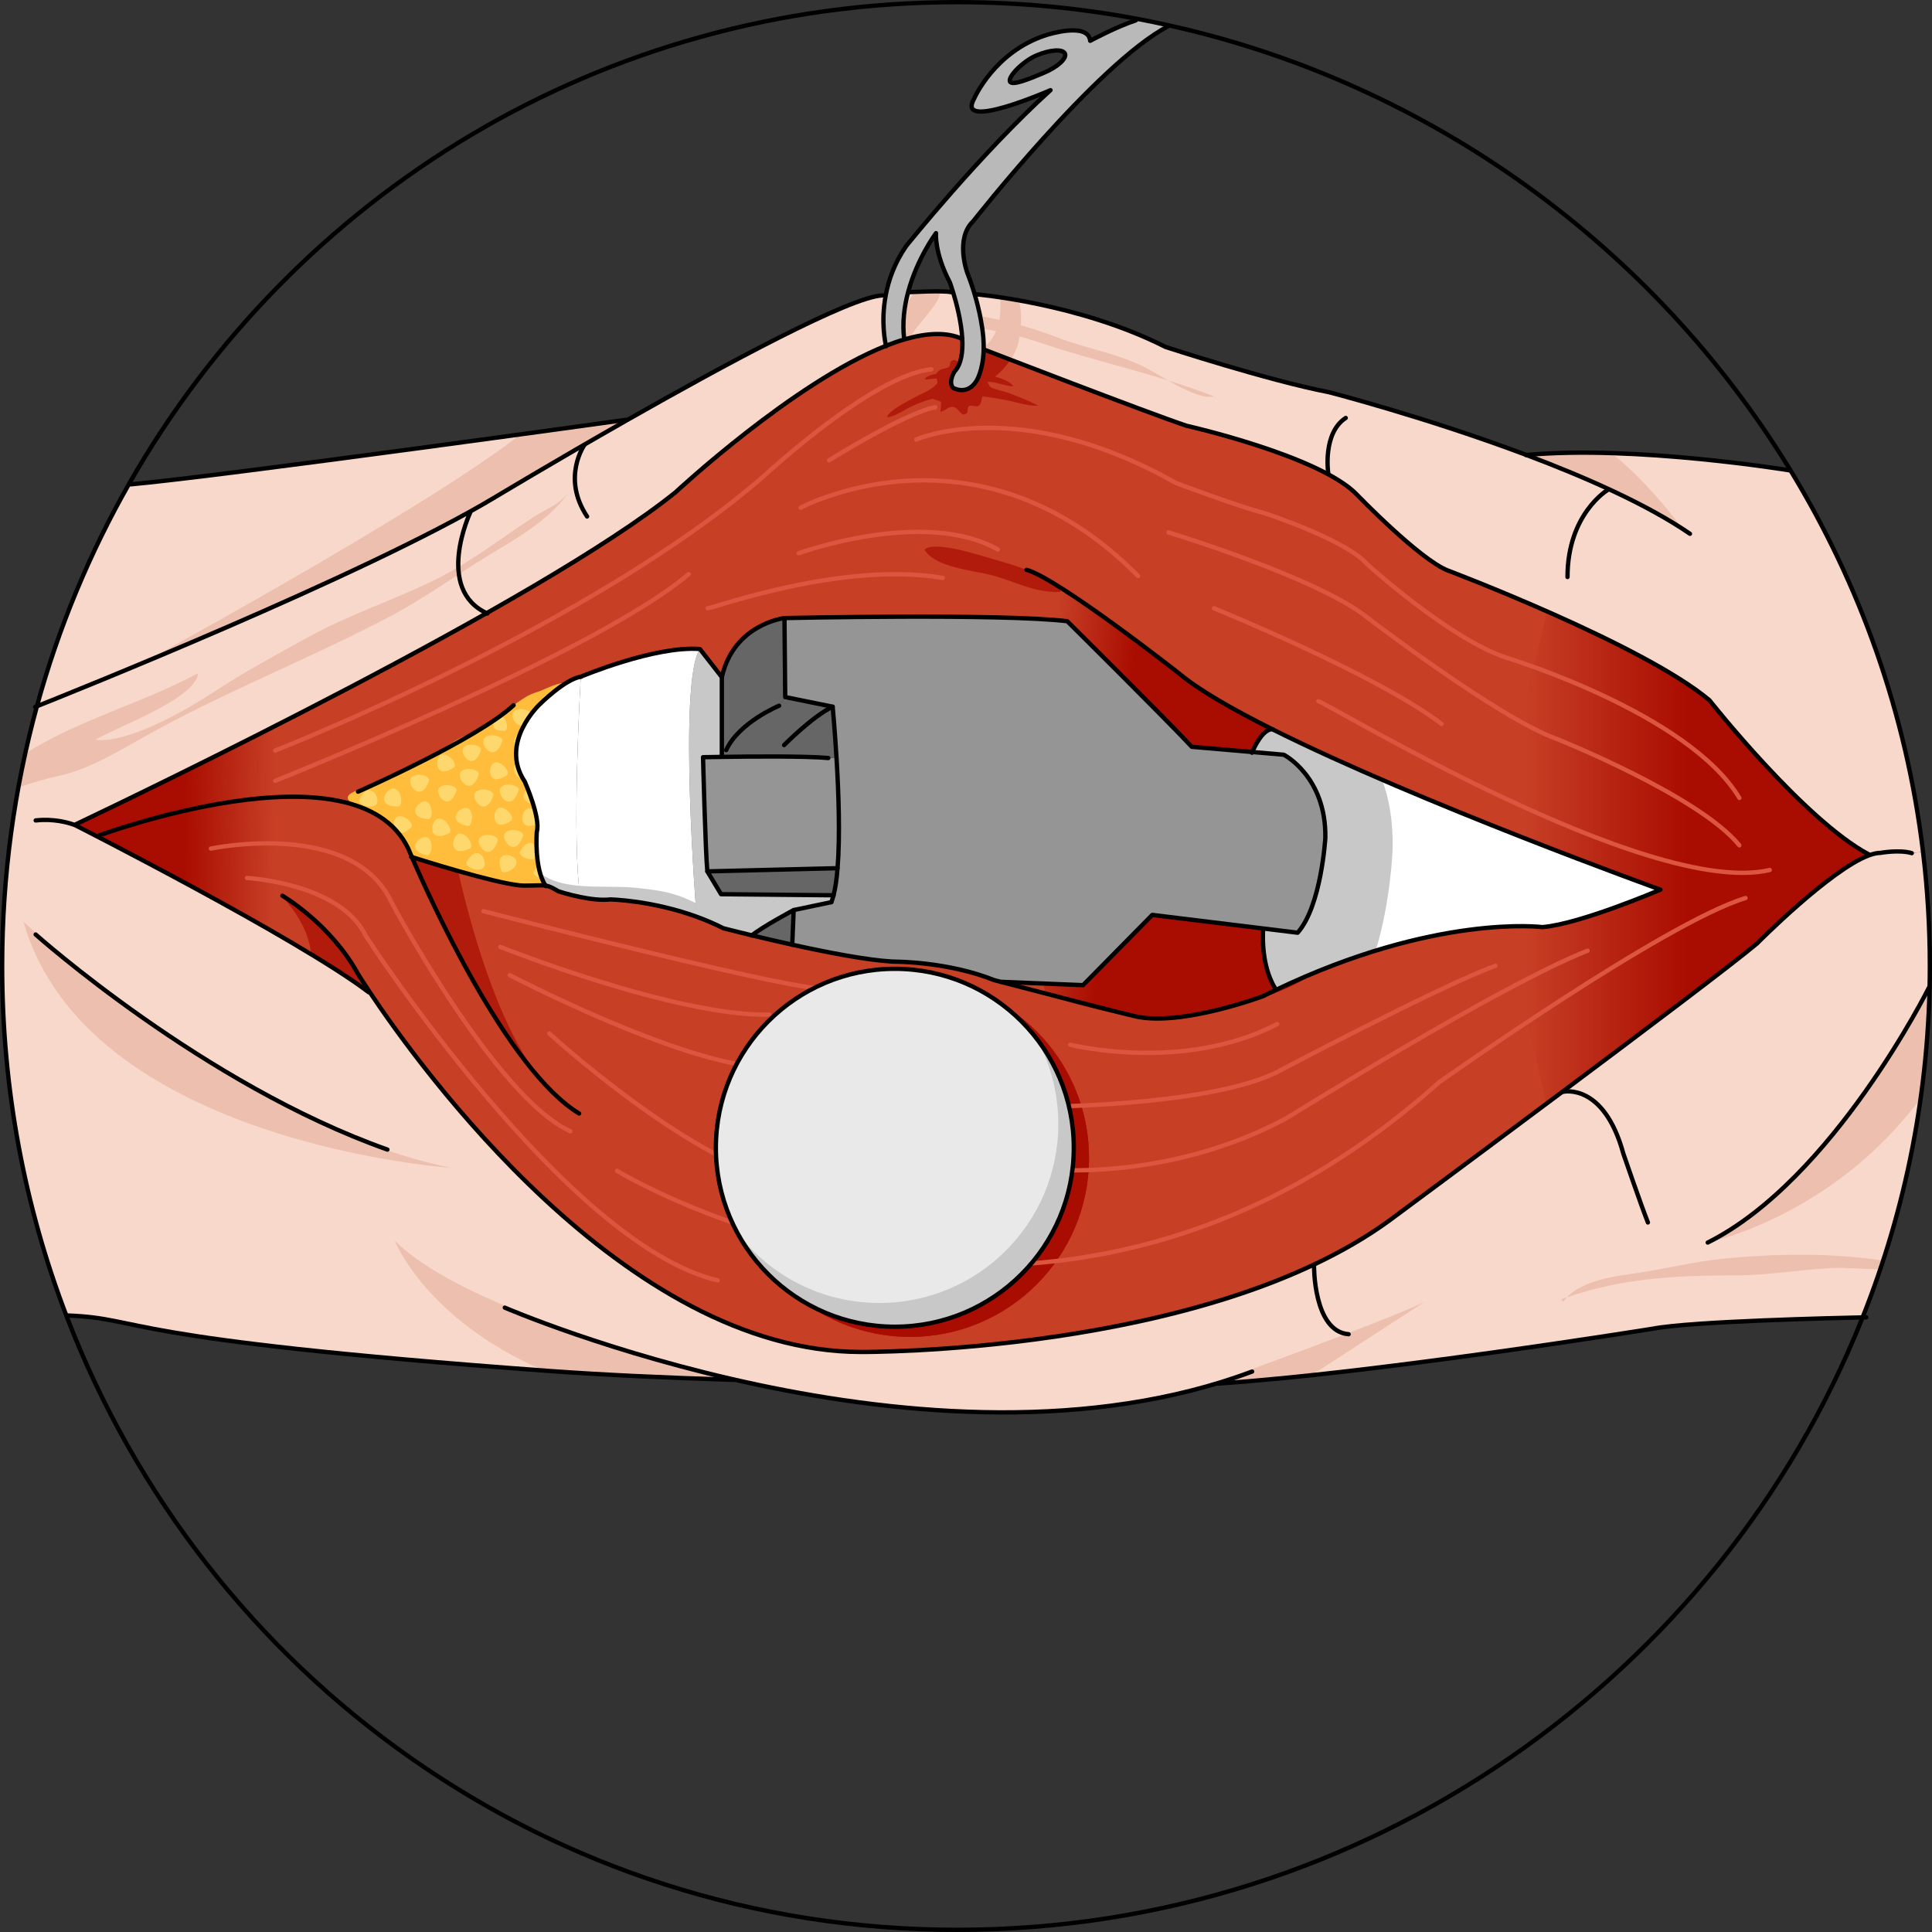 <?xml version="1.0" encoding="utf-8"?>
<!-- Generator: Adobe Illustrator 16.0.0, SVG Export Plug-In . SVG Version: 6.00 Build 0)  -->
<!DOCTYPE svg PUBLIC "-//W3C//DTD SVG 1.1//EN" "http://www.w3.org/Graphics/SVG/1.1/DTD/svg11.dtd">
<svg version="1.1" id="Layer_6" xmlns="http://www.w3.org/2000/svg" xmlns:xlink="http://www.w3.org/1999/xlink" x="0px" y="0px"
	 width="447px" height="447px" viewBox="0 0 447 447" enable-background="new 0 0 447 447" xml:space="preserve">
<rect x="0" y="0" width="447" height="447" fill="#333333" stroke="none"/>
<path fill="#C74026" d="M432.35,197.67c-15-8-36.85-35.67-36.85-35.67C380,149,335,132,335,132c-6.5-2.5-21-17.5-21-17.5
	c-8.5-9-39.5-16-39.5-16c-9-3-46.5-17.5-46.5-17.5l-0.41-0.01c-0.15,4.88-1.7,7.189-1.7,7.189c-2.23,3.48-5.43,1.53-5.43,1.53
	c-1.11-1.53,0.4-3.77,0.4-3.77c1.54-1.641,1.94-4.471,1.78-7.521c-3.6-1.66-8.24-1.4-13.39,0.11c-1.39,0.399-2.81,0.899-4.26,1.47
	c-21.41,8.48-48.66,33.86-48.66,33.86c-31.35,25.35-123.95,69.779-138.74,76.83l-0.66,0.06c0.33,0.11,0.51,0.19,0.51,0.19
	s51.25,26.02,67.86,38.63l0.18-0.12c11.53,17.33,59.01,83.35,113.72,83.35c0,0,79.56,0.58,122.13-30.33
	c0,0,74.07-54.819,85.15-64.149c0,0,16.95-17.11,25.95-20.431L432.35,197.67z M207.04,306.96c-22.87,0-41.41-18.53-41.41-41.4
	c0-22.869,18.54-41.409,41.41-41.409c2.734,0,5.404,0.272,7.99,0.778c-0.008,0.274-0.03,0.546-0.03,0.821
	c0,15.635,13.659,29.049,33.125,34.781c0.2,1.648,0.315,3.324,0.315,5.028C248.44,288.43,229.9,306.96,207.04,306.96z M356.83,214.5
	c0,0-0.026-0.003-0.046-0.006c-0.014-0.001-0.038-0.004-0.059-0.006c-0.025-0.003-0.063-0.007-0.099-0.011
	c-0.039-0.004-0.077-0.008-0.126-0.013c-0.033-0.004-0.079-0.008-0.118-0.011c-0.111-0.011-0.24-0.021-0.392-0.033
	c-0.042-0.003-0.084-0.007-0.13-0.01c-0.104-0.008-0.217-0.016-0.338-0.023c-0.03-0.002-0.064-0.004-0.096-0.006
	c-0.425-0.026-0.941-0.052-1.551-0.07c-0.015-0.001-0.03-0.001-0.044-0.001c-4.755-0.141-14.958,0.155-29.099,3.809
	c-0.143,0.037-0.285,0.074-0.428,0.111c-0.577,0.15-1.159,0.306-1.75,0.469c-8.029,2.21-17.229,5.484-27.364,10.331l-0.21-0.44
	c-3.45-5.62-2.73-13.68-2.73-13.68l0.01-0.09l7.97,0.979c3.669-4.13,5.296-12.544,5.972-17.673
	C296.518,191.847,283.534,188,269.25,188c-28.675,0-52.138,15.484-54.101,35.091c-4.569-0.589-7.779-0.591-7.779-0.591
	c-0.34-0.01-0.69-0.02-1.05-0.04c-5.71-0.32-14.96-2.11-23.02-3.89c-3.45-0.771-6.69-1.521-9.33-2.16
	c-3.97-0.96-6.6-1.641-6.6-1.641c-2.07-1.05-4.16-1.939-6.22-2.68c-10.43-3.8-19.92-3.99-19.92-3.99c-2.13,0.24-4.74-0.1-6.98-0.56
	c-2.8-0.57-5.02-1.31-5.02-1.31c-1.49-0.86-2.17-1.211-3.01-1.341c-2.7-4.01-2.02-12.43-2.02-12.43c0.93-3.26-2.79-11.63-2.79-11.63
	c-6.04-9.07,3.49-17.9,3.49-17.9s5.79-5.779,9.47-6.359c0,0,17.07-7.2,27.56-6.41l5.08,6.51C169.77,144.35,181.5,143,181.5,143
	s50.32-1.1,65.42,0.73c0,0,21.73,21.51,28.83,29.06l13.98,1.2c0.39-0.91,2.32-5.2,4.6-5.29c34.03,17.03,89.84,37.13,89.84,37.13
	S365.5,213.83,356.83,214.5z"/>
<g opacity="0.7">
	<path fill="#A90C00" d="M210.561,226.497c22.86,0,41.4,18.54,41.4,41.409c0,22.87-18.54,41.4-41.4,41.4
		c-22.87,0-41.41-18.53-41.41-41.4C169.151,245.037,187.691,226.497,210.561,226.497z"/>
	<path fill="#A90C00" d="M251.961,267.906c0,22.87-18.54,41.4-41.4,41.4c-22.87,0-41.41-18.53-41.41-41.4
		c0-22.869,18.54-41.409,41.41-41.409C233.421,226.497,251.961,245.037,251.961,267.906z"/>
</g>
<path fill="#A90C00" d="M251.961,267.906c0-21.359-16.174-38.937-36.934-41.166c0.564,15.209,14.045,28.18,33.098,33.791
	c0.2,1.648,0.315,3.324,0.315,5.028c0,22.87-18.54,41.4-41.4,41.4c-7.745,0-14.989-2.13-21.189-5.829
	c6.897,5.135,15.448,8.176,24.71,8.176C233.421,309.307,251.961,290.776,251.961,267.906z"/>
<path fill="#F8D8CA" d="M353.16,105.27c25.21-2.31,60.87,3.551,60.87,3.551l0.16-0.101c16.11,26.38,26.87,56.32,30.73,88.34
	l-2.6,0.33c-2.85-0.859-7.27-0.06-7.27-0.06c-0.76,0-1.64,0.2-2.62,0.56l-0.08-0.22c-15-8-36.85-35.67-36.85-35.67
	C380,149,335,132,335,132c-6.5-2.5-21-17.5-21-17.5c-8.5-9-39.5-16-39.5-16c-9-3-46.5-17.5-46.5-17.5l-0.41-0.01
	c0.05-1.83-0.09-4.021-0.59-6.59c0,0-0.38-2.57-1.49-6.29l0.14-0.04c0,0,23.92,2.01,43.97,12.189c0,0,23.63,7.74,37.88,10.49
	C307.5,90.75,329.93,96.53,353.16,105.27z"/>
<path fill="#EDBFAF" d="M153.358,104.321c4.076-6.202,12.915-10.649,18.723-14.842c5.945-4.291,12.287-8.521,19.218-10.924
	c15.071-5.224,34.266-4.364,49.101,0.657c13.387,4.531,27.502,7.396,40.485,12.511c-4.266,0.986-12.749-5.274-16.804-7.155
	c-6.544-3.034-13.042-4.002-19.687-6.584c-12.494-4.857-31.179-8.424-44.515-4.365c-8.125,2.473-14.762,8.1-22.083,12.736
	c-5.194,3.291-19.332,9.51-20.868,15.734"/>
<path fill="#EDBFAF" d="M235.671,79.052c0.496-2.413,0.988-6.639,0-9.565c-1.557-0.278-2.966-0.505-4.214-0.691
	c0.026,3.463,0.196,6.354-2.047,9.704c-0.321,0.479-1.009,1.155-1.82,1.936c-0.001,0.184,0.005,0.379,0,0.556L228,81
	c0,0,2.262,0.875,5.797,2.234C234.734,81.822,235.404,80.352,235.671,79.052z"/>
<path opacity="0.7" fill="#A90C00" d="M233.181,90.84c-0.732-0.275-2.888-0.634-4.088-1.308c-0.108-0.2-0.266-0.461-0.486-0.854
	c-0.061-0.107-0.111-0.223-0.161-0.336c2.154-0.049,3.943,1.018,6.039,1.037c-0.571-1-2.744-1.881-4.281-2.227
	c1.383-1.082,2.631-2.467,3.594-3.918C230.262,81.875,228,81,228,81l-0.41-0.01c-0.056,1.83-0.309,3.299-0.604,4.419
	c-1.186-0.624-2.473,0.203-3.656-0.302c-0.844-0.359-1.806-2.023-2.819-1.791c-0.974,0.223-0.471,1.092-0.984,1.551
	c-0.486,0.435-1.478,0.363-2.04,0.734c-0.529,0.35-0.783,0.64-0.889,0.913c-1.272,0.214-2.521,0.573-2.588,1.309
	c0.72,0.03,1.863-0.306,2.704-0.201c0.088,0.277,0.171,0.589,0.164,0.964c-0.256,0.443-0.653,0.797-1.328,1.268
	c-1.354,0.945-2.893,1.489-4.321,2.303c-1.73,0.985-5.104,2.515-6.068,4.329c1.572,0.132,4.174-1.71,5.591-2.378
	c1.708-0.806,3.256-1.402,5.063-1.863c0.557,0.35,1.432,0.356,1.877,0.746c0.016,0.014,0.023,0.029,0.039,0.044
	c0.015,0.679-0.042,1.392-0.192,2.219c0.415-0.032,0.768-0.214,1.108-0.419c0.014,0.038,0.024,0.073,0.038,0.112l0.007-0.14
	c0.66-0.404,1.271-0.889,2.159-0.569c1.105,0.396,1.565,2.42,2.814,1.372c0.458-0.383-0.056-1.189,0.532-1.625
	c0.497-0.369,1.586,0.242,2.125-0.035c0.84-0.43,0.627-1.384,1.01-2.236c1.854,0.218,3.666,0.535,5.611,0.896
	c2.244,0.416,4.996,1.43,7.276,1.234C237.924,92.657,235.604,91.752,233.181,90.84z"/>
<path fill="#F8D8CA" d="M220.48,67.49c0.78,2.54,1.95,6.92,2.16,10.93c-3.6-1.66-8.24-1.4-13.39,0.11l-0.07-0.221
	c-0.43-3.739,0.04-7.42,0.93-10.729l0.11,0.03c0,0,8.03-0.46,9.88,0l0.37-0.12H220.48z"/>
<path fill="#EDBFAF" d="M217.438,67.412c-1.894-0.025-4.231,0.058-5.727,0.125c-0.951,1.069-1.763,2.529-2.42,4.071
	c-0.298,2.165-0.374,4.422-0.111,6.701l0.07,0.221c0.47-0.138,0.93-0.253,1.391-0.37c0.16-0.347,0.313-0.691,0.488-0.978
	c0.902-1.479,2.077-2.646,3.103-4.025C215.152,71.92,217.748,69.211,217.438,67.412z"/>
<linearGradient id="SVGID_2_" gradientUnits="userSpaceOnUse" x1="440.893" y1="198.419" x2="352.45" y2="198.419">
	<stop  offset="0.568" style="stop-color:#A90C00"/>
	<stop  offset="1" style="stop-color:#A90C00;stop-opacity:0"/>
</linearGradient>
<path fill="url(#SVGID_2_)" d="M348.219,214.374l9.564,40.989c20.446-15.269,42.974-32.224,48.697-37.043
	c0,0,16.95-17.11,25.95-20.431l-0.08-0.22c-15-8-36.85-35.67-36.85-35.67c-8.04-6.743-24.016-14.562-37.533-20.526l-12.524,49.576
	c21.308,8.507,38.727,14.78,38.727,14.78s-18.67,8-27.34,8.67C356.83,214.5,353.774,214.112,348.219,214.374z"/>
<path fill="#F8D8CA" d="M444.92,197.06l-2.6,0.33c-2.85-0.859-7.27-0.06-7.27-0.06c-0.76,0-1.64,0.2-2.62,0.56
	c-9,3.32-25.95,20.431-25.95,20.431c-11.08,9.33-85.15,64.149-85.15,64.149C278.76,313.38,199.2,312.8,199.2,312.8
	c-54.71,0-102.19-66.02-113.72-83.35l-0.18,0.12c-16.61-12.61-67.86-38.63-67.86-38.63s-0.18-0.08-0.51-0.19l0.66-0.06
	c14.79-7.051,107.39-51.48,138.74-76.83c0,0,27.25-25.38,48.66-33.86c-0.17-0.72-1.2-5.46-0.09-11.54l-0.72-0.12
	c-7.56,0.36-36.36,15.92-59.3,28.97c-16.72,9.521-30.32,17.71-30.32,17.71C84.56,133.05,14.5,161.03,8.54,163.4
	C3.3,182.52,0.5,202.68,0.5,223.5c0,28.56,5.26,55.86,14.88,80.96l0.27-0.1c18.32,0.72,9.43,5.39,111.47,12.84
	c12.906,0.942,28.568,1.625,44.75,2.118c17.754,4.101,70.601,14.285,109.582,0.867c36.203-2.23,100.989-12.775,100.989-12.775
	c8.95-1.72,42.76-2.49,48.5-2.61c10.03-25.189,15.56-52.609,15.56-81.3C446.5,214.55,445.96,205.73,444.92,197.06z"/>
<g>
	<path fill="#EDBFAF" d="M361.682,301.167c0.25-0.367,0.538-0.706,0.844-1.03c-0.465,0.158-0.929,0.309-1.397,0.477L361.682,301.167
		z"/>
	<path fill="#EDBFAF" d="M435.676,291.678c-11.958-1.881-25.14-1.636-37.025-0.447c-6.793,0.68-12.983,2.281-19.808,3.295
		c-4.829,0.717-12.555,1.615-16.318,5.611c12.883-4.371,24.825-5.06,38.863-5.06c7.65,0,14.84-1.319,22.322-1.69
		c3.601-0.178,7.521,0.283,11.306,0.276C435.239,293.002,435.46,292.341,435.676,291.678z"/>
</g>
<path fill="#EDBFAF" d="M45.864,155.744c-12.746,6.887-27.847,10.84-40.032,18.613c-0.57,2.584-1.094,5.187-1.575,7.804
	c2.937-0.938,5.865-1.886,8.884-2.528c7.217-1.535,13.542-5.388,19.793-8.92c18.542-10.475,38.495-18.17,57.379-28.133
	c7.66-4.041,14.806-9.249,22.26-13.801c6.514-3.977,14.709-8.465,19.038-14.955c-1.934,2.816-5.428,3.997-8.271,5.859
	c-7.744,5.076-14.596,10.517-23.109,14.666c-9.353,4.56-19.284,7.813-28.391,12.777c-7.663,4.178-15.465,8.428-22.786,13.246
	c-6.037,3.974-19.465,11.648-26.974,10.809C26.892,168.154,45.174,161.838,45.864,155.744z"/>
<path fill="#F8D8CA" d="M144.78,97.14l0.1,0.17c-16.72,9.521-30.32,17.71-30.32,17.71C84.56,133.05,14.5,161.03,8.54,163.4
	c5-18.23,12.23-35.521,21.37-51.551l0.36,0.21C51.7,110.11,144.78,97.14,144.78,97.14z"/>
<g>
	<path fill="#FFBD3B" d="M85.125,182.004c-1.421,0.565-6.727,1.771-3.822,3.648c1.943,1.256,4.788,1.653,6.806,3.075
		c1.766,1.245,3.399,3.017,4.698,4.681c1.575,2.018,1.755,4.754,4.459,5.422c5.19,1.283,10.145,2.961,15.277,4.165
		c2.372,0.557,4.799,1.446,7.284,1.565c2.203,0.105,6.654,0.743,8.29-0.906c1.082-1.092,0.864-3.268,1.114-4.686
		c0.59-3.357,1.006-6.594,1.007-10.021c0.001-4.835-0.348-9.565-0.347-14.405c0-2.816,0.432-5.51,0.829-8.151
		c0.38-2.526,1.047-5.655,0.876-8.129c-1.891-0.905-5.424,1.268-7.257,1.836c-2.402,0.746-3.02,1.384-5.167,2.806
		c-1.957,1.296-5.145,3.446-7.013,4.824c-2.286,1.687-4.791,2.377-7.218,3.907c-3.359,2.118-6.351,4.272-10.056,5.899
		c-1.75,0.77-3.586,1.135-5.286,1.991c-1.544,0.777-2.92,2.176-4.473,2.824"/>
	<path fill="#FFD86D" d="M99.246,180.615c0.392-1.182-3.243-2.039-4.196-0.558C94.097,181.537,97.474,185.968,99.246,180.615z"/>
	<path fill="#FFD86D" d="M111.248,173.6c0.377-1.142-3.132-1.97-4.052-0.539C106.276,174.489,109.537,178.769,111.248,173.6z"/>
	<path fill="#FFD86D" d="M105.018,177.563c1.005-0.662-1.238-3.484-2.846-2.934C100.563,175.182,100.475,180.562,105.018,177.563z"
		/>
	<path fill="#FFD86D" d="M117.23,179.389c1.005-0.662-1.238-3.484-2.846-2.934C112.775,177.008,112.687,182.388,117.23,179.389z"/>
	<path fill="#FFD86D" d="M110.75,179.235c0.39-1.182-3.245-2.039-4.199-0.559C105.598,180.156,108.976,184.588,110.75,179.235z"/>
	<path fill="#FFD86D" d="M119.988,182.884c0.393-1.182-3.242-2.038-4.197-0.559C114.838,183.804,118.215,188.235,119.988,182.884z"
		/>
	<path fill="#FFD86D" d="M114.122,184.025c0.392-1.184-3.243-2.04-4.196-0.559C108.972,184.946,112.348,189.377,114.122,184.025z"/>
	<path fill="#FFD86D" d="M118.257,189.889c1.005-0.662-1.238-3.484-2.846-2.934C113.803,187.508,113.714,192.888,118.257,189.889z"
		/>
	<path fill="#FFD86D" d="M121.016,193.384c0.393-1.182-3.242-2.038-4.197-0.559C115.866,194.304,119.243,198.735,121.016,193.384z"
		/>
	<path fill="#FFD86D" d="M115.149,194.525c0.392-1.184-3.243-2.04-4.196-0.559C109.999,195.446,113.375,199.877,115.149,194.525z"/>
	<path fill="#FFD86D" d="M108.094,191.114c1.171,0.277,1.688-3.291,0.184-4.084C106.773,186.238,102.796,189.862,108.094,191.114z"
		/>
	<path fill="#FFD86D" d="M98.735,197.848c1.171,0.277,1.688-3.291,0.184-4.084C97.415,192.972,93.438,196.596,98.735,197.848z"/>
	<path fill="#FFD86D" d="M115.989,201.423c0.406,1.133,3.679-0.38,3.524-2.072C119.357,197.657,114.151,196.299,115.989,201.423z"/>
	<path fill="#FFD86D" d="M108.697,196.316c1.129-0.524-0.739-3.757-2.471-3.438C104.496,193.198,103.585,198.694,108.697,196.316z"
		/>
	<path fill="#FFD86D" d="M122.775,165.382c0.377-1.142-3.132-1.97-4.052-0.539C117.803,166.271,121.064,170.551,122.775,165.382z"/>
	<path fill="#FFD86D" d="M122.823,172.77c1.005-0.662-1.238-3.484-2.846-2.934C118.368,170.389,118.28,175.769,122.823,172.77z"/>
	<path fill="#FFD86D" d="M128.897,174.557c0.39-1.182-3.245-2.039-4.199-0.559C123.745,175.478,127.123,179.909,128.897,174.557z"/>
	<path fill="#FFD86D" d="M129.946,161.832c0.393-1.182-3.242-2.038-4.197-0.559C124.796,162.752,128.173,167.184,129.946,161.832z"
		/>
	<path fill="#FFD86D" d="M127.56,169.455c1.244-0.066,0.71-3.763-1.016-4.11C124.819,164.999,121.931,169.763,127.56,169.455z"/>
	<path fill="#FFD86D" d="M116.765,169.065c0.989-0.053,0.565-2.993-0.808-3.27C114.585,165.521,112.288,169.31,116.765,169.065z"/>
	<path fill="#FFD86D" d="M123.252,177.748c0.392-1.184-3.243-2.04-4.196-0.559C118.103,178.669,121.479,183.1,123.252,177.748z"/>
	<path fill="#FFD86D" d="M129.123,181.489c1.005-0.662-1.238-3.484-2.846-2.934C124.668,179.108,124.58,184.488,129.123,181.489z"/>
	<path fill="#FFD86D" d="M129.749,187.763c0.392-1.184-3.243-2.04-4.196-0.559C124.599,188.684,127.975,193.114,129.749,187.763z"/>
	<path fill="#FFD86D" d="M123.782,186.236c1.171,0.277,1.688-3.291,0.184-4.084C122.461,181.36,118.484,184.984,123.782,186.236z"/>
	<path fill="#FFD86D" d="M125.802,195.239c0.406,1.133,3.679-0.38,3.524-2.072C129.17,191.474,123.964,190.115,125.802,195.239z"/>
	<path fill="#FFD86D" d="M123.502,201.569c-0.605,1.04,2.658,2.571,3.854,1.363C128.552,201.723,126.239,196.864,123.502,201.569z"
		/>
	<path fill="#FFD86D" d="M120.311,197c-0.605,1.04,2.658,2.571,3.854,1.363C125.36,197.153,123.048,192.295,120.311,197z"/>
	<path fill="#FFD86D" d="M107.979,199.394c-0.605,1.04,2.658,2.571,3.854,1.363C113.029,199.547,110.717,194.688,107.979,199.394z"
		/>
	<path fill="#FFD86D" d="M124.675,190.496c1.129-0.524-0.739-3.757-2.471-3.438C120.475,187.378,119.563,192.874,124.675,190.496z"
		/>
	<path fill="#FFD86D" d="M103.843,192.828c1.13-0.526-0.738-3.759-2.47-3.438C99.642,189.71,98.731,195.206,103.843,192.828z"/>
	<path fill="#FFD86D" d="M105.591,182.953c0.378-1.14-3.132-1.969-4.052-0.54C100.618,183.843,103.877,188.12,105.591,182.953z"/>
	<path fill="#FFD86D" d="M99.01,189.532c1.194,0.116,1.225-3.491-0.372-4.07C97.04,184.881,93.591,189.008,99.01,189.532z"/>
	<path fill="#FFD86D" d="M92.099,186.592c1.245-0.014,0.872-3.729-0.839-4.148C89.551,182.024,86.461,186.659,92.099,186.592z"/>
	<path fill="#FFD86D" d="M95.131,191.432c0.879-0.819-1.804-3.23-3.296-2.418C90.341,189.826,91.148,195.143,95.131,191.432z"/>
	<path fill="#FFD86D" d="M83.132,185.031c-0.519,1.083,2.862,2.345,3.952,1.043C88.177,184.771,85.478,180.119,83.132,185.031z"/>
	<path fill="#FFD86D" d="M116.188,171.479c0.392-1.184-3.245-2.04-4.198-0.56C111.038,172.399,114.414,176.829,116.188,171.479z"/>
</g>
<path fill="#C8C8C8" d="M166.83,206.89l26.02,0.25c-0.15,0.591-0.32,1.12-0.51,1.591l-8.71,1.829c0,0-7.15,3.801-9.66,5.851
	c-3.97-0.96-6.6-1.641-6.6-1.641c-2.07-1.05-4.16-1.939-6.22-2.68l0.01-0.03c0,0-4.35-54.329,0.77-61.899l5.08,6.51v16.88v1.08
	l0.01,0.49c-2.64,0.03-4.36,0.07-4.36,0.07s0.57,22.42,1,26.42L166.83,206.89z"/>
<path fill="#FFFFFF" d="M161.16,212.06l-0.01,0.03c-10.43-3.8-19.92-3.99-19.92-3.99c-2.13,0.24-4.74-0.1-6.98-0.56l0.02-0.12
	c-2.1-12.9,0.1-50.85,0.1-50.85s17.07-7.2,27.56-6.41C156.81,157.73,161.16,212.06,161.16,212.06z"/>
<path fill="#FFFFFF" d="M134.27,207.42l-0.02,0.12c-2.8-0.57-5.02-1.31-5.02-1.31c-1.49-0.86-2.17-1.211-3.01-1.341
	c-2.7-4.01-2.02-12.43-2.02-12.43c0.93-3.26-2.79-11.63-2.79-11.63c-6.04-9.07,3.49-17.9,3.49-17.9s5.79-5.779,9.47-6.359
	C134.37,156.57,132.17,194.52,134.27,207.42z"/>
<path fill="#C8C8C8" d="M167.37,214.77c0,0,2.63,0.681,6.6,1.641c2.51-2.05,9.66-5.851,9.66-5.851l0.975-0.204
	c-0.003-0.018-0.001-0.033-0.005-0.051c-5.453-0.197-10.597,3.398-15.874,1.898c-2.741-0.779-5.265-2.095-7.8-3.297
	c0.142,1.994,0.234,3.153,0.234,3.153l-0.01,0.03C163.21,212.83,165.3,213.72,167.37,214.77z"/>
<path fill="#C8C8C8" d="M126.22,204.89c0.84,0.13,1.52,0.48,3.01,1.341c0,0,2.22,0.739,5.02,1.31l0.02-0.12
	c-0.121-0.745-0.227-1.582-0.321-2.481c-3.333-0.305-6.48-1.048-8.969-2.875C125.282,203.111,125.682,204.09,126.22,204.89z"/>
<path fill="#C8C8C8" d="M147,205.395c-3.924-0.401-8.644-0.053-13.051-0.456c0.094,0.899,0.2,1.736,0.321,2.481l-0.02,0.12
	c2.24,0.46,4.85,0.8,6.98,0.56c0,0,9.49,0.19,19.92,3.99l0.01-0.03c0,0-0.093-1.159-0.234-3.153
	c-1.015-0.48-2.031-0.945-3.063-1.347C154.396,206.211,150.831,205.786,147,205.395z"/>
<path opacity="0.7" fill="#A90C00" d="M240.375,133.22c-3.598-2.072-8.757-3.272-12.926-4.533
	c-2.456-0.743-11.651-3.536-13.564-1.504c2.471,4.095,11.151,4.78,15.249,5.817c5.629,1.426,10.2,4.245,16.212,3.939
	c0.442-1.536-4.537-4.007-6.012-3.72"/>
<path opacity="0.7" fill="#A90C00" d="M97.266,198.83c-0.617-0.152-1.098-0.416-1.499-0.751
	c11.193,28.979,23.266,44.765,29.324,51.476c-10.34-12.563-16.824-37.852-19.169-48.33
	C103.063,200.403,100.202,199.556,97.266,198.83z"/>
<path opacity="0.7" fill="#A90C00" d="M71.997,220.793c4.974,3.021,9.354,5.853,12.591,8.245
	c-3.524-9.286-15.39-19.011-15.39-19.011c-1.424-1.184-2.684-1.974-3.801-2.455C67.768,210.14,71.472,215.008,71.997,220.793z"/>
<path fill="#EDBFAF" d="M5.429,213.233c0,0,49.459,46.811,98.918,56.967C104.347,270.2,20.001,264.459,5.429,213.233z"/>
<path fill="#EDBFAF" d="M91.348,287.075c0,0,6.969,18.067,34.405,30.024c0.458,0.033,0.903,0.066,1.367,0.101
	c12.906,0.942,28.568,1.625,44.75,2.118c0.813,0.188,1.723,0.392,2.677,0.602C158.498,316.197,107.663,303.391,91.348,287.075z"/>
<path fill="#EDBFAF" d="M446.301,228.483c0,0-22.164,44.488-51.193,59.003c0,0,28.866-5.9,49.256-33.367
	c1.175-8.397,1.881-16.942,2.076-25.611L446.301,228.483z"/>
<path fill="#EDBFAF" d="M277.857,321.344c1.21-0.365,2.409-0.75,3.594-1.158c6.528-0.402,13.988-1.076,21.828-1.908l26.31-17.069
	c-9.622,4.734-51.774,19.854-51.774,19.854L277.857,321.344z"/>
<path fill="#EDBFAF" d="M353.442,105.247c8.21,3.179,26.751,10.704,35.935,17.209c0,0-7.467-10.376-16.495-17.618
	C366.235,104.633,359.541,104.704,353.442,105.247z"/>
<path fill="#EDBFAF" d="M32.722,153.513c24.755-10.345,62.028-26.587,81.838-38.493c0,0,13.6-8.189,30.32-17.71l-0.1-0.17
	c0,0-10.081,1.405-24.37,3.358C101.047,115.916,41.829,148.526,32.722,153.513z"/>
<path fill="#FFFFFF" d="M384.17,205.83c0,0-18.67,8-27.34,8.67c0,0-24.65-3.16-61.64,14.53l-0.21-0.44
	c-3.45-5.62-2.73-13.68-2.73-13.68l0.01-0.09l7.97,0.979c5.49-6.18,6.41-21.96,6.41-21.96c0.22-14.189-9.61-19.22-9.61-19.22
	l-7.3-0.63c0.39-0.91,2.32-5.2,4.6-5.29C328.36,185.73,384.17,205.83,384.17,205.83z"/>
<path fill="#C8C8C8" d="M289.73,173.99l7.3,0.63c0,0,9.83,5.03,9.61,19.22c0,0-0.92,15.78-6.41,21.96l-7.97-0.979l-0.01,0.09
	c0,0-0.72,8.06,2.73,13.68l0.21,0.44c8.382-4.009,16.122-6.938,23.093-9.085c3.498-11.301,3.923-23.448,3.923-23.448
	c0.139-6.546-0.835-11.823-2.432-16.078c-8.995-3.886-17.773-7.88-25.444-11.719C292.05,168.79,290.12,173.08,289.73,173.99z"/>
<linearGradient id="SVGID_3_" gradientUnits="userSpaceOnUse" x1="284.147" y1="188.405" x2="239.512" y2="183.237">
	<stop  offset="0.568" style="stop-color:#A90C00"/>
	<stop  offset="1" style="stop-color:#A90C00;stop-opacity:0"/>
</linearGradient>
<path fill="url(#SVGID_3_)" d="M295.19,229.03l-0.21-0.44c-3.45-5.62-2.73-13.68-2.73-13.68l0.01-0.09l7.97,0.979
	c5.49-6.18,6.41-21.96,6.41-21.96c0.22-14.189-9.61-19.22-9.61-19.22l-7.3-0.63c0.379-0.884,2.21-4.943,4.404-5.26
	c-21.024-12.052-20.775-11.798-24.933-15.467L256.7,143.78c0,0-9.92-8.001-14.08-9.601c0,0-9.92,54.72-7.04,69.76l6.4,26.24
	c0,0,22.08,7.36,32,5.44c0,0,18.88-3.521,28.16-9.28l0.112-0.502C299.951,226.819,297.598,227.879,295.19,229.03z"/>
<linearGradient id="SVGID_4_" gradientUnits="userSpaceOnUse" x1="15.157" y1="190.93" x2="63.621" y2="191.303">
	<stop  offset="0.566" style="stop-color:#A90C00"/>
	<stop  offset="1" style="stop-color:#A90C00;stop-opacity:0"/>
</linearGradient>
<path fill="url(#SVGID_4_)" d="M17.59,190.69l-0.66,0.06c0.33,0.11,0.51,0.19,0.51,0.19s29.437,14.946,50.922,27.673
	c-0.41-1.554-0.638-3.105-0.191-4.698c0.672-2.395,2.216-2.026,2.293-4.581c0.037-1.234-1.877-4.392-2.183-5.949
	c-1.707-8.699,2.35-13.32,8.564-18.904c-3.198-5.806-5.748-8.601-6.013-15.604c-0.057-1.506,0.194-3.165,0.392-4.788
	C46.116,177.034,24.164,187.557,17.59,190.69z"/>
<path fill="#959595" d="M192.85,207.14c0.44-1.67,0.74-3.819,0.93-6.27c0.61-7.46,0.24-17.67-0.24-25.53
	c-0.41-6.79-0.89-11.83-0.89-11.83l-10.98-2.229L181.5,143c0,0,50.32-1.1,65.42,0.73c0,0,21.73,21.51,28.83,29.06l13.98,1.2
	l7.3,0.63c0,0,9.83,5.03,9.61,19.22c0,0-0.92,15.78-6.41,21.96l-7.97-0.979l-25.66-3.141l-16.02,16.25l-18.73-0.76l-0.02,0.07
	c-1.14-0.3-1.8-0.471-1.8-0.471c-10.66-4.27-22.66-4.27-22.66-4.27c-0.34-0.01-0.69-0.02-1.05-0.04
	c-5.71-0.32-14.96-2.11-23.02-3.89l0.33-8.011l8.71-1.829C192.53,208.26,192.7,207.73,192.85,207.14z"/>
<path fill="#B9B9B9" d="M222.64,78.42c-0.21-4.01-1.38-8.39-2.16-10.93h-0.01c-0.4-1.32-0.7-2.141-0.7-2.141
	c-3.63-6.92-3.21-11.409-3.21-11.409s-4.36,5.819-6.45,13.64c-0.89,3.31-1.36,6.99-0.93,10.729l0.07,0.221
	c-1.39,0.399-2.81,0.899-4.26,1.47c-0.17-0.72-1.2-5.46-0.09-11.54c0.64-3.55,2.02-7.56,4.73-11.49c0,0,17.29-21.55,33.42-36.109
	c0,0-21.96,9.63-17.7,2.02c0,0,4.7-10.979,16.8-14.79c0,0,9.63-3.13,10.08,1.351c0,0,6.27-3.36,10.53-4.71l0.08-0.421
	c2.5,0.471,4.98,0.971,7.44,1.521l-0.06,0.26c-16.5,8.7-45.03,45.061-45.03,45.061c-4.31,4.04-1.39,11.97-1.39,11.97
	c0.7,1.79,1.27,3.479,1.71,4.99c1.11,3.72,1.49,6.29,1.49,6.29c0.5,2.569,0.64,4.76,0.59,6.59c-0.15,4.88-1.7,7.189-1.7,7.189
	c-2.23,3.48-5.43,1.53-5.43,1.53c-1.11-1.53,0.4-3.77,0.4-3.77C222.4,84.3,222.8,81.47,222.64,78.42z M241.53,16.84
	c3.16-1.33,5.34-3.32,4.87-4.43c-0.47-1.12-3.41-0.94-6.57,0.399c-3.16,1.33-6.64,4.921-6.17,6.04
	C234.13,19.96,238.37,18.17,241.53,16.84z"/>
<path fill="#959595" d="M193.54,175.34c0.48,7.86,0.85,18.07,0.24,25.53h-0.03l-30.09,0.74c-0.43-4-1-26.42-1-26.42
	s1.72-0.04,4.36-0.07c6.7-0.11,19.31-0.21,24.63,0.26L193.54,175.34z"/>
<path fill="#666666" d="M193.75,200.87h0.03c-0.19,2.45-0.49,4.6-0.93,6.27l-26.02-0.25l-3.17-5.279L193.75,200.87z"/>
<path fill="#666666" d="M192.65,163.51c0,0,0.48,5.04,0.89,11.83l-1.89,0.04c-5.32-0.47-17.93-0.37-24.63-0.26l-0.01-0.49v-1.08h1
	c2.98-6.46,12.25-10.27,12.25-10.27l1.41-2L192.65,163.51z"/>
<path fill="#666666" d="M183.63,210.56l-0.33,8.011c-3.45-0.771-6.69-1.521-9.33-2.16C176.48,214.36,183.63,210.56,183.63,210.56z"
	/>
<path fill="#666666" d="M181.5,143l0.17,18.28l-1.41,2c0,0-9.27,3.81-12.25,10.27h-1v-16.88C169.77,144.35,181.5,143,181.5,143z"/>
<path fill="none" stroke="#000000" stroke-linecap="round" stroke-linejoin="round" stroke-miterlimit="10" d="M85.3,229.57
	c-16.61-12.61-67.86-38.63-67.86-38.63s-0.18-0.08-0.51-0.19c-1.23-0.43-4.54-1.39-8.67-0.93"/>
<path fill="none" stroke="#000000" stroke-linecap="round" stroke-linejoin="round" stroke-miterlimit="10" d="M222.65,78.42h-0.01
	c-3.6-1.66-8.24-1.4-13.39,0.11c-1.39,0.399-2.81,0.899-4.26,1.47c-21.41,8.48-48.66,33.86-48.66,33.86
	c-31.35,25.35-123.95,69.779-138.74,76.83"/>
<path fill="none" stroke="#000000" stroke-linecap="round" stroke-linejoin="round" stroke-miterlimit="10" d="M228,81
	c0,0,37.5,14.5,46.5,17.5c0,0,31,7,39.5,16c0,0,14.5,15,21,17.5c0,0,45,17,60.5,30c0,0,21.85,27.67,36.85,35.67"/>
<path fill="none" stroke="#000000" stroke-linecap="round" stroke-linejoin="round" stroke-miterlimit="10" d="M22.49,193.45
	c0,0,59.95-22.311,71.97,2.89c0,0,0.29,0.7,0.83,1.95c4.02,9.31,22.03,49.24,38.7,59.34"/>
<path fill="none" stroke="#000000" stroke-linecap="round" stroke-linejoin="round" stroke-miterlimit="10" d="M65.33,207.24
	c0,0,11.08,6.42,17.49,18.08c0,0,0.92,1.51,2.66,4.13c11.53,17.33,59.01,83.35,113.72,83.35c0,0,79.56,0.58,122.13-30.33
	c0,0,74.07-54.819,85.15-64.149c0,0,16.95-17.11,25.95-20.431c0.98-0.359,1.86-0.56,2.62-0.56c0,0,4.42-0.8,7.27,0.06"/>
<path fill="none" stroke="#000000" stroke-linecap="round" stroke-linejoin="round" stroke-miterlimit="10" d="M8.13,163.56
	c0,0,0.14-0.05,0.41-0.159c5.96-2.37,76.02-30.351,106.02-48.381c0,0,13.6-8.189,30.32-17.71c22.94-13.05,51.74-28.609,59.3-28.97"
	/>
<path fill="none" stroke="#000000" stroke-linecap="round" stroke-linejoin="round" stroke-miterlimit="10" d="M220.1,67.61
	c-1.85-0.46-9.88,0-9.88,0"/>
<path fill="none" stroke="#000000" stroke-linecap="round" stroke-linejoin="round" stroke-miterlimit="10" d="M225.65,68.07
	c0,0,23.92,2.01,43.97,12.189c0,0,23.63,7.74,37.88,10.49c0,0,22.43,5.78,45.66,14.52c13.87,5.221,28.03,11.5,37.84,18.23"/>
<path fill="none" stroke="#000000" stroke-linecap="round" stroke-linejoin="round" stroke-miterlimit="10" d="M414.03,108.82
	c0,0-35.66-5.86-60.87-3.551c-0.03,0-0.07,0.011-0.1,0.011"/>
<path fill="none" stroke="#000000" stroke-linecap="round" stroke-linejoin="round" stroke-miterlimit="10" d="M169.797,319.256
	c-15.443-0.488-30.322-1.153-42.677-2.056c-102.04-7.45-93.15-12.12-111.47-12.84"/>
<path fill="none" stroke="#000000" stroke-linecap="round" stroke-linejoin="round" stroke-miterlimit="10" d="M431.77,304.78
	c0,0-0.29,0.01-0.83,0.02c-5.74,0.12-39.55,0.891-48.5,2.61c0,0-64.164,10.307-100.578,12.691"/>
<path fill="none" stroke="#000000" stroke-linecap="round" stroke-linejoin="round" stroke-miterlimit="10" d="M82.83,183.17
	c0,0,27.34-12,36-20"/>
<path fill="none" stroke="#000000" stroke-linecap="round" stroke-linejoin="round" stroke-miterlimit="10" d="M95.1,198.23
	c0,0,0.06,0.02,0.19,0.06c1.96,0.63,18.77,5.94,24.93,6.55c0.38,0.04,0.72,0.061,1.01,0.061c2.86,0,4.03-0.15,4.99-0.011
	c0.84,0.13,1.52,0.48,3.01,1.341c0,0,2.22,0.739,5.02,1.31c2.24,0.46,4.85,0.8,6.98,0.56c0,0,9.49,0.19,19.92,3.99
	c2.06,0.74,4.15,1.63,6.22,2.68c0,0,2.63,0.681,6.6,1.641c2.64,0.64,5.88,1.39,9.33,2.16c8.06,1.779,17.31,3.569,23.02,3.89
	c0.36,0.021,0.71,0.03,1.05,0.04c0,0,12,0,22.66,4.27c0,0,0.66,0.171,1.8,0.471c6.2,1.62,26.5,6.92,31,7.93
	c10.49,2.35,29.34-4.67,29.34-4.67c1.02-0.51,2.02-1,3.02-1.47c36.99-17.69,61.64-14.53,61.64-14.53
	c8.67-0.67,27.34-8.67,27.34-8.67s-55.81-20.1-89.84-37.13c-9.35-4.69-17.05-9.13-21.5-12.87c0,0-28-22-35.33-24"/>
<path fill="none" stroke="#000000" stroke-linecap="round" stroke-linejoin="round" stroke-miterlimit="10" d="M134.27,207.42"/>
<path fill="none" stroke="#000000" stroke-linecap="round" stroke-linejoin="round" stroke-miterlimit="10" d="M126.3,205.02
	c-0.03-0.039-0.06-0.079-0.08-0.13c-2.7-4.01-2.02-12.43-2.02-12.43c0.93-3.26-2.79-11.63-2.79-11.63
	c-6.04-9.07,3.49-17.9,3.49-17.9s5.79-5.779,9.47-6.359"/>
<path fill="none" stroke="#000000" stroke-linecap="round" stroke-linejoin="round" stroke-miterlimit="10" d="M134.37,156.57
	c0,0,17.07-7.2,27.56-6.41l5.08,6.51v16.88v1.08"/>
<path fill="none" stroke="#000000" stroke-linecap="round" stroke-linejoin="round" stroke-miterlimit="10" d="M161.93,150.16"/>
<path fill="none" stroke="#000000" stroke-linecap="round" stroke-linejoin="round" stroke-miterlimit="10" d="M161.16,212.06"/>
<path fill="none" stroke="#000000" stroke-linecap="round" stroke-linejoin="round" stroke-miterlimit="10" d="M209.18,78.31
	c-0.43-3.739,0.04-7.42,0.93-10.729c2.09-7.82,6.45-13.64,6.45-13.64s-0.42,4.489,3.21,11.409c0,0,0.3,0.82,0.7,2.141h0.01
	c0.78,2.54,1.95,6.92,2.16,10.93c0.16,3.05-0.24,5.88-1.78,7.521c0,0-1.51,2.239-0.4,3.77c0,0,3.2,1.95,5.43-1.53
	c0,0,1.55-2.31,1.7-7.189c0.05-1.83-0.09-4.021-0.59-6.59c0,0-0.38-2.57-1.49-6.29c-0.44-1.511-1.01-3.2-1.71-4.99
	c0,0-2.92-7.93,1.39-11.97c0,0,28.53-36.36,45.03-45.061"/>
<path fill="none" stroke="#000000" stroke-linecap="round" stroke-linejoin="round" stroke-miterlimit="10" d="M205.02,80.1
	c0,0-0.01-0.029-0.03-0.1c-0.17-0.72-1.2-5.46-0.09-11.54c0.64-3.55,2.02-7.56,4.73-11.49c0,0,17.29-21.55,33.42-36.109
	c0,0-21.96,9.63-17.7,2.02c0,0,4.7-10.979,16.8-14.79c0,0,9.63-3.13,10.08,1.351c0,0,6.27-3.36,10.53-4.71"/>
<path fill="none" stroke="#000000" stroke-linecap="round" stroke-linejoin="round" stroke-miterlimit="10" d="M246.4,12.41
	c0.47,1.109-1.71,3.1-4.87,4.43c-3.16,1.33-7.4,3.12-7.87,2.01c-0.47-1.119,3.01-4.71,6.17-6.04
	C242.99,11.47,245.93,11.29,246.4,12.41z"/>
<path fill="none" stroke="#000000" stroke-linecap="round" stroke-linejoin="round" stroke-miterlimit="10" d="M444.92,197.06
	c1.04,8.671,1.58,17.49,1.58,26.44c0,28.69-5.53,56.11-15.56,81.3C397.9,387.75,315.97,446.5,221.5,446.5
	c-94.6,0-174.26-58.91-206.12-142.04C5.76,279.36,0.5,252.06,0.5,223.5c0-20.82,2.8-40.98,8.04-60.1
	c5-18.23,12.23-35.521,21.37-51.551C67.9,45.28,139.02,0.5,221.5,0.5c14.1,0,27.92,1.31,41.34,3.81c2.5,0.471,4.98,0.971,7.44,1.521
	c60.66,13.45,112.47,51.4,143.91,102.89C430.3,135.1,441.06,165.04,444.92,197.06z"/>
<path fill="none" stroke="#000000" stroke-linecap="round" stroke-linejoin="round" stroke-miterlimit="10" d="M144.78,97.14
	c0,0-93.08,12.971-114.51,14.92"/>
<line fill="none" stroke="#000000" stroke-linecap="round" stroke-linejoin="round" stroke-miterlimit="10" x1="193.75" y1="200.87" x2="163.66" y2="201.61"/>
<path fill="none" stroke="#000000" stroke-linecap="round" stroke-linejoin="round" stroke-miterlimit="10" d="M191.65,175.38
	c-5.32-0.47-17.93-0.37-24.63-0.26c-2.64,0.03-4.36,0.07-4.36,0.07s0.57,22.42,1,26.42l3.17,5.279l26.02,0.25h0.01"/>
<path fill="none" stroke="#000000" stroke-linecap="round" stroke-linejoin="round" stroke-miterlimit="10" d="M167.01,156.67
	C169.77,144.35,181.5,143,181.5,143l0.17,18.28l10.98,2.229c0,0,0.48,5.04,0.89,11.83c0.48,7.86,0.85,18.07,0.24,25.53
	c-0.19,2.45-0.49,4.6-0.93,6.27c-0.15,0.591-0.32,1.12-0.51,1.591"/>
<path fill="none" stroke="#000000" stroke-linecap="round" stroke-linejoin="round" stroke-miterlimit="10" d="M181.5,143
	c0,0,50.32-1.1,65.42,0.73c0,0,21.73,21.51,28.83,29.06l13.98,1.2l7.3,0.63c0,0,9.83,5.03,9.61,19.22c0,0-0.92,15.78-6.41,21.96
	l-7.97-0.979l-25.66-3.141l-16.02,16.25l-18.73-0.76"/>
<path fill="none" stroke="#000000" stroke-linecap="round" stroke-linejoin="round" stroke-miterlimit="10" d="M180.26,163.28
	c0,0-9.27,3.81-12.25,10.27"/>
<path fill="none" stroke="#000000" stroke-linecap="round" stroke-linejoin="round" stroke-miterlimit="10" d="M181.42,172.39
	c0,0,6.57-6.67,11.23-8.88"/>
<path fill="none" stroke="#000000" stroke-linecap="round" stroke-linejoin="round" stroke-miterlimit="10" d="M289.66,174.16
	c0,0,0.02-0.061,0.07-0.17c0.39-0.91,2.32-5.2,4.6-5.29c0.03-0.01,0.05-0.01,0.08-0.01"/>
<path fill="none" stroke="#000000" stroke-linecap="round" stroke-linejoin="round" stroke-miterlimit="10" d="M292.25,214.91
	c0,0-0.72,8.06,2.73,13.68"/>
<polyline fill="none" stroke="#000000" stroke-linecap="round" stroke-linejoin="round" stroke-miterlimit="10" points="
	192.34,208.73 183.63,210.56 183.3,218.57 183.3,218.59 "/>
<path fill="none" stroke="#000000" stroke-linecap="round" stroke-linejoin="round" stroke-miterlimit="10" d="M183.63,210.56
	c0,0-7.15,3.801-9.66,5.851c-0.02,0.02-0.04,0.03-0.06,0.05"/>
<path fill="none" stroke="#000000" stroke-linecap="round" stroke-linejoin="round" stroke-miterlimit="10" d="M361.62,252.606
	c0,0,9.448-2.269,13.983,14.36c0,0,4.157,12.094,5.668,15.873"/>
<path fill="none" stroke="#000000" stroke-linecap="round" stroke-linejoin="round" stroke-miterlimit="10" d="M304.017,292.724
	c0,0-0.195,15.328,8.009,15.969"/>
<path fill="none" stroke="#000000" stroke-linecap="round" stroke-linejoin="round" stroke-miterlimit="10" d="M446.301,228.483
	c0,0-22.164,44.488-51.193,59.003"/>
<path fill="none" stroke="#000000" stroke-linecap="round" stroke-linejoin="round" stroke-miterlimit="10" d="M8.249,216.208
	c0,0,38.881,34.733,81.39,49.767"/>
<path fill="none" stroke="#000000" stroke-linecap="round" stroke-linejoin="round" stroke-miterlimit="10" d="M108.781,118.609
	c0,0-8.342,17.773,3.99,23.335"/>
<path fill="none" stroke="#000000" stroke-linecap="round" stroke-linejoin="round" stroke-miterlimit="10" d="M135.235,102.907
	c0,0-5.401,7.593,0.599,16.593"/>
<path fill="none" stroke="#000000" stroke-linecap="round" stroke-linejoin="round" stroke-miterlimit="10" d="M307.301,109.409
	c0,0-1.352-9.194,4.056-12.709"/>
<path fill="none" stroke="#000000" stroke-linecap="round" stroke-linejoin="round" stroke-miterlimit="10" d="M372,113.334
	c0,0-9.333,5.502-9.333,20.167"/>
<path fill="none" stroke="#000000" stroke-linecap="round" stroke-linejoin="round" stroke-miterlimit="10" d="M116.797,302.542
	c0,0,98.396,42.657,172.904,14.788"/>
<path fill="none" stroke="#DC563F" stroke-linecap="round" stroke-linejoin="round" stroke-miterlimit="10" d="M48.802,196.333
	c0,0,33.022-6.985,41.913,12.701c0,0,24.131,45.087,41.277,52.708"/>
<path fill="none" stroke="#DC563F" stroke-linecap="round" stroke-linejoin="round" stroke-miterlimit="10" d="M57.146,203.131
	c0,0,21.667,1.172,27.522,13.469c0,0,46.261,71.441,81.396,79.64"/>
<path fill="none" stroke="#DC563F" stroke-linecap="round" stroke-linejoin="round" stroke-miterlimit="10" d="M111.851,210.82
	c0,0,65.715,16.974,77.465,17.844"/>
<path fill="none" stroke="#DC563F" stroke-linecap="round" stroke-linejoin="round" stroke-miterlimit="10" d="M115.767,219.09
	c0,0,40.473,16.103,62.233,15.667"/>
<path fill="none" stroke="#DC563F" stroke-linecap="round" stroke-linejoin="round" stroke-miterlimit="10" d="M117.943,225.617
	c0,0,39.167,20.455,58.751,21.325"/>
<path fill="none" stroke="#DC563F" stroke-linecap="round" stroke-linejoin="round" stroke-miterlimit="10" d="M127.083,239.108
	c0,0,30.899,28.287,53.094,33.945"/>
<path fill="none" stroke="#DC563F" stroke-linecap="round" stroke-linejoin="round" stroke-miterlimit="10" d="M142.75,270.878
	c0,0,99.226,60.928,190.182-20.454c0,0,52.223-36.992,70.937-42.649"/>
<path fill="none" stroke="#DC563F" stroke-linecap="round" stroke-linejoin="round" stroke-miterlimit="10" d="M240.669,270.443
	c0,0,28.723,3.48,57.011-11.751c0,0,49.613-30.898,69.632-38.732"/>
<path fill="none" stroke="#DC563F" stroke-linecap="round" stroke-linejoin="round" stroke-miterlimit="10" d="M239.799,256.081
	c0,0,38.733,0.001,55.271-7.833c0,0,37.862-20.02,50.918-24.807"/>
<path fill="none" stroke="#DC563F" stroke-linecap="round" stroke-linejoin="round" stroke-miterlimit="10" d="M247.632,241.72
	c0,0,26.112,6.528,47.872-4.787"/>
<g>
	<path fill="#E9E9E9" d="M207.04,224.15c22.86,0,41.4,18.54,41.4,41.409c0,22.87-18.54,41.4-41.4,41.4
		c-22.87,0-41.41-18.53-41.41-41.4C165.63,242.69,184.17,224.15,207.04,224.15z"/>
	<g>
		<path fill="#C8C8C8" d="M239.867,240.342c3.182,5.864,4.99,12.582,4.99,19.723c0,22.87-18.54,41.4-41.4,41.4
			c-13.379,0-25.269-6.348-32.839-16.189c7.009,12.916,20.691,21.685,36.423,21.685c22.86,0,41.4-18.53,41.4-41.4
			C248.44,256.067,245.238,247.326,239.867,240.342z"/>
	</g>
	<path fill="none" stroke="#000000" stroke-linecap="round" stroke-linejoin="round" stroke-miterlimit="10" d="M248.44,265.56
		c0,22.87-18.54,41.4-41.4,41.4c-22.87,0-41.41-18.53-41.41-41.4c0-22.869,18.54-41.409,41.41-41.409
		C229.9,224.15,248.44,242.69,248.44,265.56z"/>
</g>
<path fill="none" stroke="#DC563F" stroke-linecap="round" stroke-linejoin="round" stroke-miterlimit="10" d="M63.671,173.644
	c0,0,72.842-28.522,113.212-63.627c0,0,25.012-23.257,38.615-24.573"/>
<path fill="none" stroke="#DC563F" stroke-linecap="round" stroke-linejoin="round" stroke-miterlimit="10" d="M63.671,180.665
	c0,0,74.598-29.839,95.66-47.829"/>
<path fill="none" stroke="#DC563F" stroke-linecap="round" stroke-linejoin="round" stroke-miterlimit="10" d="M184.782,128.008
	c0,0,28.962-10.532,46.075-0.878"/>
<path fill="none" stroke="#DC563F" stroke-linecap="round" stroke-linejoin="round" stroke-miterlimit="10" d="M185.221,117.477
	c0,0,40.809-21.94,78.108,15.797"/>
<path fill="none" stroke="#DC563F" stroke-linecap="round" stroke-linejoin="round" stroke-miterlimit="10" d="M211.988,101.68
	c0,0,23.695-10.532,60.117,10.092c0,0,14.042,5.267,20.624,7.021c0,0,18.869,6.144,23.696,11.848c0,0,18.869,17.114,32.033,21.502
	c0,0,42.126,12.726,53.974,32.472"/>
<path fill="none" stroke="#DC563F" stroke-linecap="round" stroke-linejoin="round" stroke-miterlimit="10" d="M270.35,123.182
	c0,0,34.667,10.531,46.075,19.746c0,0,30.278,23.258,43.881,28.084c0,0,32.911,13.164,42.125,24.574"/>
<path fill="none" stroke="#DC563F" stroke-linecap="round" stroke-linejoin="round" stroke-miterlimit="10" d="M280.882,140.733
	c0,0,37.737,15.358,52.657,26.768"/>
<path fill="none" stroke="#DC563F" stroke-linecap="round" stroke-linejoin="round" stroke-miterlimit="10" d="M163.72,140.733
	c1.316,0,31.155-10.97,54.412-7.021"/>
<path fill="none" stroke="#DC563F" stroke-linecap="round" stroke-linejoin="round" stroke-miterlimit="10" d="M191.804,106.507
	c0,0,17.552-10.971,24.573-12.287"/>
<path fill="none" stroke="#DC563F" stroke-linecap="round" stroke-linejoin="round" stroke-miterlimit="10" d="M305.016,162.235
	c2.194,0.438,76.353,45.636,104.437,39.054"/>
</svg>
